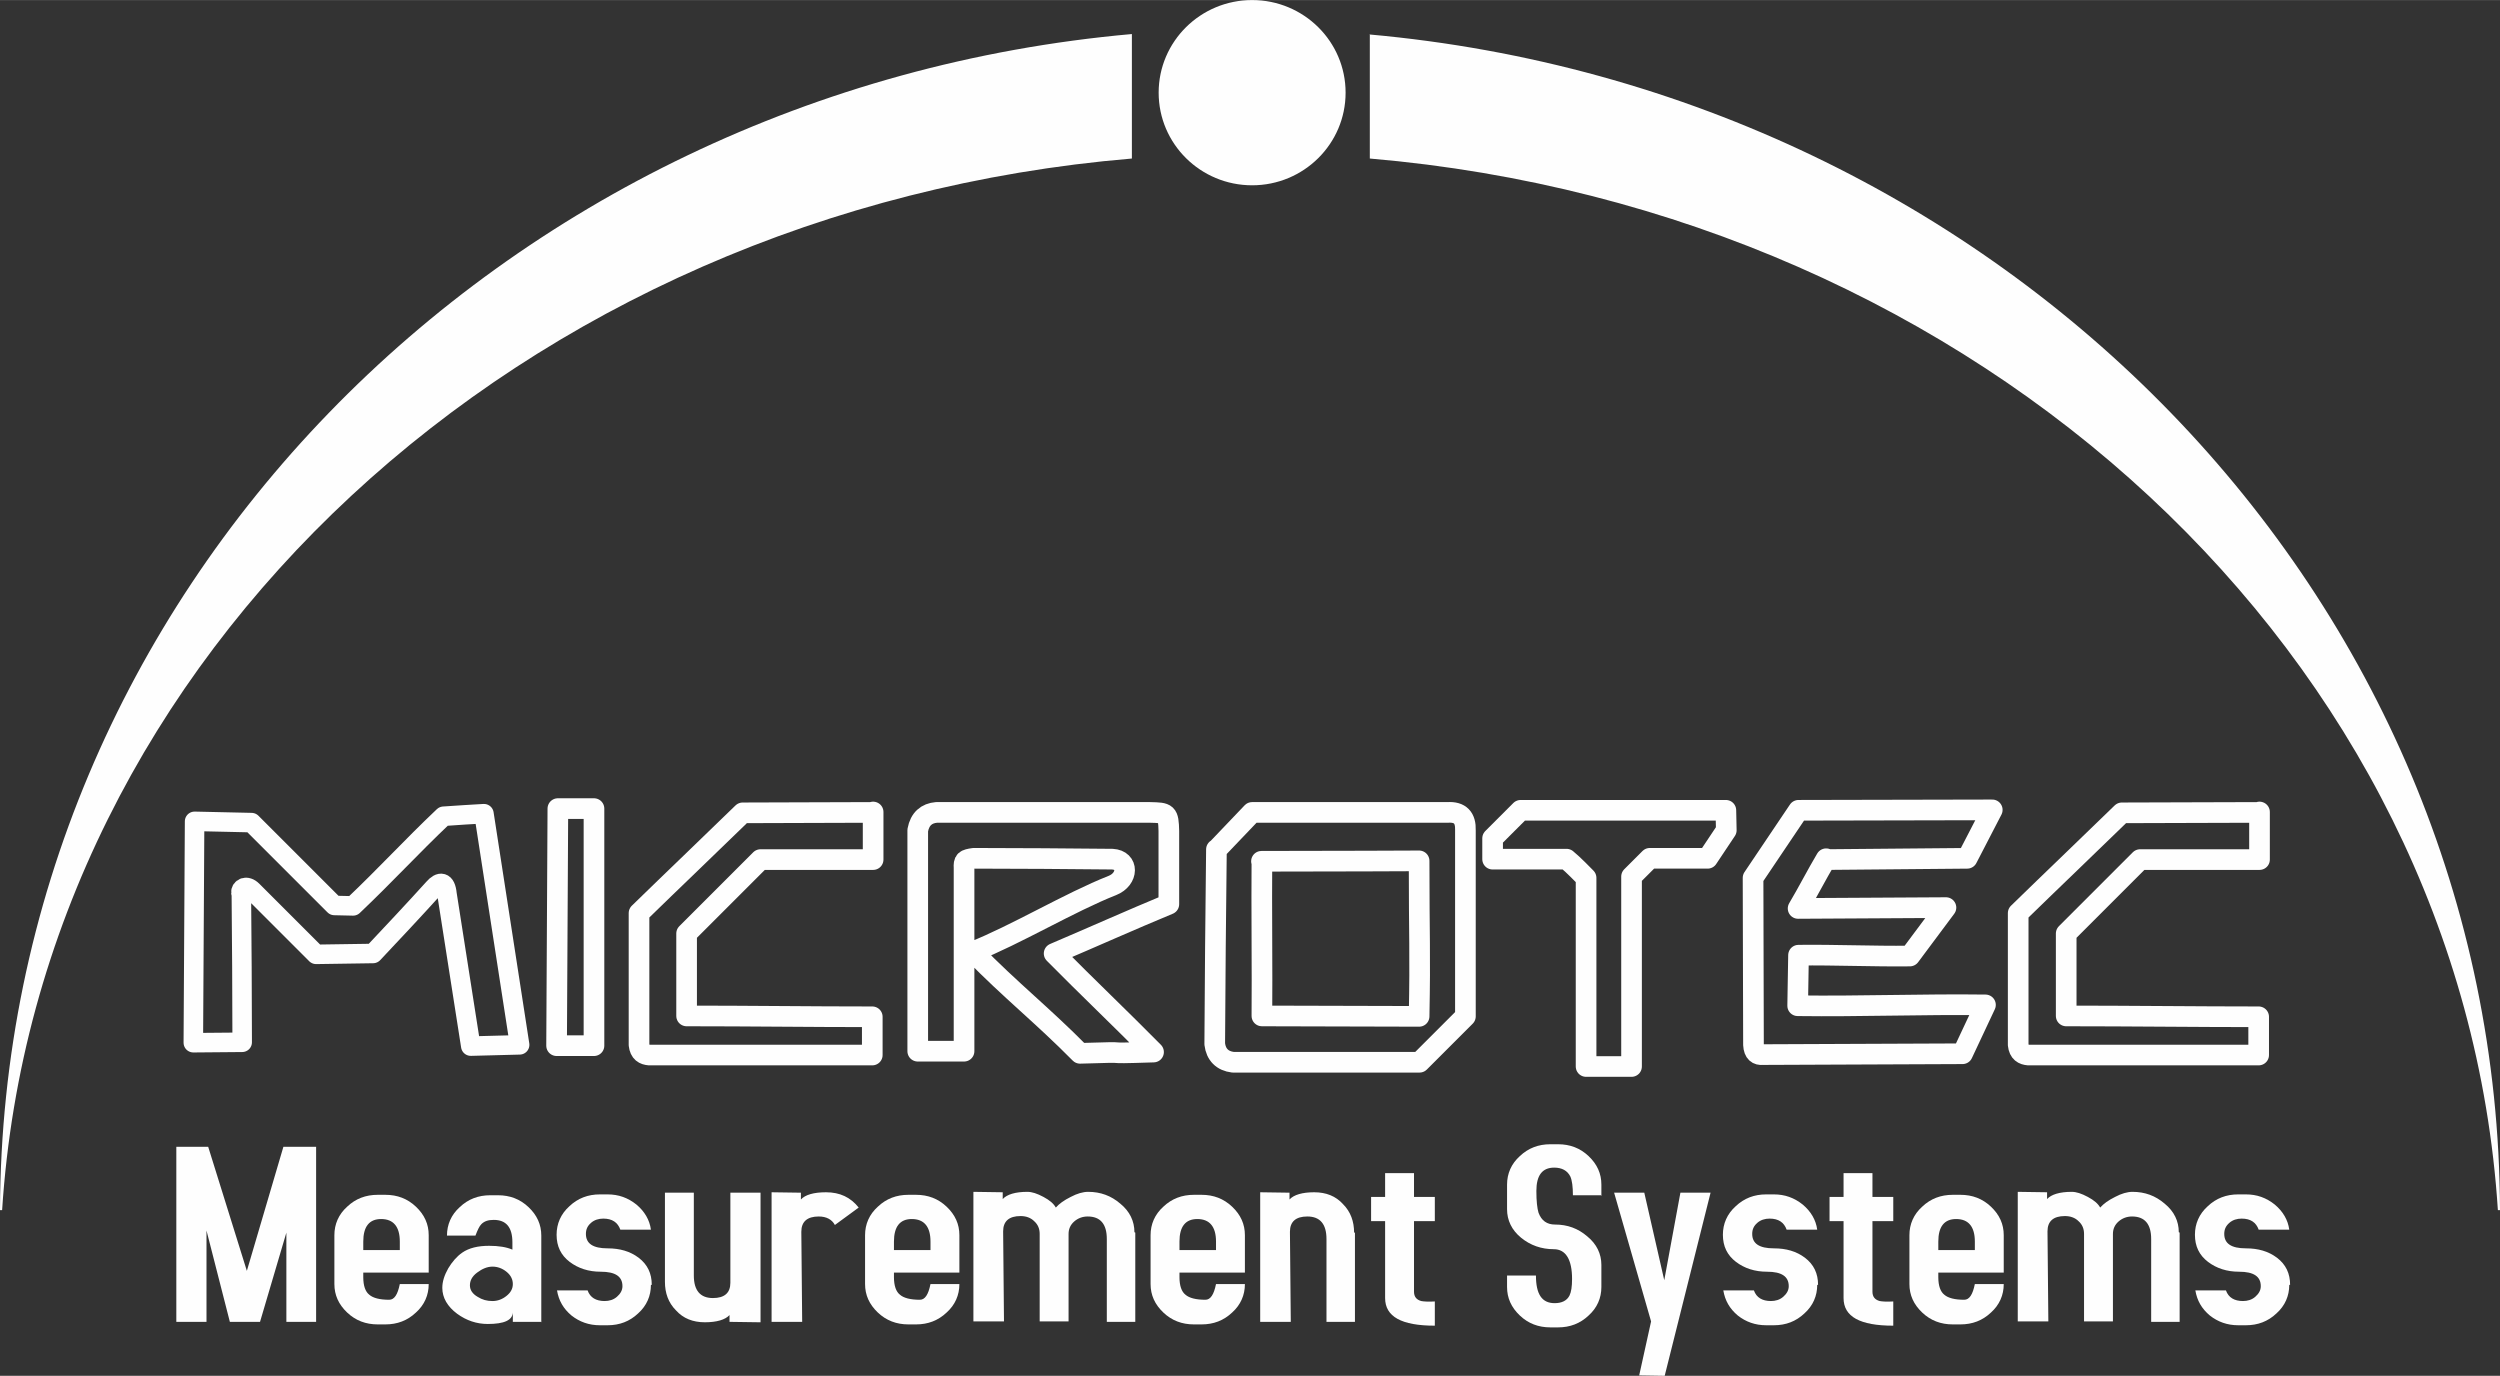 <?xml version="1.0" encoding="UTF-8"?>
<!DOCTYPE svg PUBLIC "-//W3C//DTD SVG 1.1//EN" "http://www.w3.org/Graphics/SVG/1.1/DTD/svg11.dtd">
<!-- Creator: CorelDRAW X6 -->
<svg xmlns="http://www.w3.org/2000/svg" xml:space="preserve" width="64.058mm" height="35.254mm" version="1.1" style="shape-rendering:geometricPrecision; text-rendering:geometricPrecision; image-rendering:optimizeQuality; fill-rule:evenodd; clip-rule:evenodd"
viewBox="0 0 5884 3238"
 xmlns:xlink="http://www.w3.org/1999/xlink">
 <rect x="0" y="0" width="5884" height="3238" fill="#333333" stroke="none"/>
 <defs>
  <style type="text/css">
   <![CDATA[
    .str0 {stroke:#FEFEFE;stroke-width:45.926;stroke-linecap:round;stroke-linejoin:round}
    .str1 {stroke:#FEFEFE;stroke-width:48.599;stroke-linecap:round;stroke-linejoin:round}
    .fil2 {fill:none}
    .fil0 {fill:#FEFEFE}
    .fil1 {fill:#FEFEFE;fill-rule:nonzero}
   ]]>
  </style>
 </defs>
 <g id="Layer_x0020_1">
  <path class="fil0" d="M3223 81c1490,134 2656,1321 2661,2767l-5 0c-84,-1303 -1219,-2352 -2655,-2475l0 -293zm-559 292c-1438,121 -2575,1171 -2659,2475l-5 0c5,-1447 1172,-2635 2664,-2768l0 293z"/>
  <polygon class="fil1" points="744,3111 674,3111 674,2901 612,3111 541,3111 486,2896 486,3111 415,3111 415,2699 490,2699 581,2991 667,2699 744,2699 "/>
  <path id="1" class="fil1" d="M1009 3022c0,26 -10,49 -30,67 -20,19 -44,28 -72,28l-18 0c-28,0 -52,-9 -72,-28 -20,-19 -30,-41 -30,-67l0 -115c0,-26 10,-49 30,-67 20,-19 44,-28 72,-28l18 0c28,0 52,9 72,28 20,19 30,41 30,67l0 88 -154 0 0 11c0,20 5,34 14,41 9,8 25,12 47,12 12,0 20,-12 25,-37l68 0zm-68 -80l0 -20c0,-35 -15,-53 -44,-53 -28,0 -42,18 -42,53l0 20 86 0z"/>
  <path id="2" class="fil1" d="M1275 3111l-68 0 0 -22c-1,18 -20,27 -59,27 -26,0 -50,-8 -72,-24 -23,-17 -35,-38 -35,-61 0,-15 5,-30 14,-46 9,-15 20,-28 33,-37 16,-11 37,-16 63,-16 23,0 41,3 55,9l0 -17c0,-36 -15,-53 -44,-53 -13,0 -22,3 -29,10 -5,5 -9,14 -14,27l-67 0c0,-26 10,-49 30,-67 20,-19 44,-28 72,-28l18 0c28,0 52,9 72,28 20,19 30,41 30,67l0 204zm-68 -89c0,-11 -5,-21 -15,-29 -10,-8 -21,-12 -33,-12 -12,0 -24,5 -36,14 -12,9 -17,19 -17,30 0,11 6,20 18,27 11,7 22,10 35,10 12,0 23,-4 33,-12 10,-8 15,-17 15,-28z"/>
  <path id="3" class="fil1" d="M1532 3024c0,26 -10,49 -30,67 -20,19 -44,28 -72,28l-18 0c-26,0 -48,-8 -67,-23 -19,-16 -30,-35 -34,-59l72 0c6,17 20,25 40,25 11,0 21,-3 29,-10 8,-7 13,-15 13,-25 0,-23 -17,-34 -51,-34 -29,0 -53,-8 -73,-23 -21,-16 -31,-37 -31,-64 0,-26 10,-49 30,-67 20,-19 44,-28 72,-28l18 0c26,0 48,8 68,24 19,16 31,36 34,59l-72 0c-6,-17 -19,-26 -40,-26 -11,0 -21,3 -29,10 -8,7 -12,15 -12,26 0,23 17,34 51,34 29,0 53,7 73,22 21,16 31,37 31,64z"/>
  <path id="4" class="fil1" d="M1788 3112l-71 -1 0 -16c-10,11 -30,17 -58,17 -28,0 -51,-9 -68,-28 -18,-18 -26,-41 -26,-67l0 -210 68 0 0 195c0,35 15,53 45,53 27,0 41,-12 41,-36l0 -212 71 0 0 305z"/>
  <path id="5" class="fil1" d="M2021 2842l-56 41c-7,-13 -20,-20 -38,-20 -27,0 -41,12 -41,36l2 212 -72 0 0 -305 69 1 0 16c10,-11 30,-17 59,-17 33,0 58,12 77,36z"/>
  <path id="6" class="fil1" d="M2258 3022c0,26 -10,49 -30,67 -20,19 -44,28 -72,28l-18 0c-28,0 -52,-9 -72,-28 -20,-19 -30,-41 -30,-67l0 -115c0,-26 10,-49 30,-67 20,-19 44,-28 72,-28l18 0c28,0 52,9 72,28 20,19 30,41 30,67l0 88 -154 0 0 11c0,20 5,34 14,41 9,8 25,12 47,12 12,0 20,-12 25,-37l68 0zm-68 -80l0 -20c0,-35 -15,-53 -44,-53 -28,0 -42,18 -42,53l0 20 86 0z"/>
  <path id="7" class="fil1" d="M2672 2901l0 210 -67 0 0 -195c0,-35 -15,-53 -45,-53 -12,0 -23,4 -32,12 -9,8 -13,18 -13,29l0 206 -68 0 0 -206c0,-12 -4,-22 -13,-30 -8,-8 -19,-12 -32,-12 -27,0 -41,12 -41,36l2 212 -72 0 0 -305 69 1 0 16c10,-11 30,-17 58,-17 11,0 23,4 38,12 15,8 24,16 29,25 8,-9 19,-17 35,-25 15,-8 29,-12 41,-12 29,0 54,9 76,28 22,18 33,41 33,67z"/>
  <path id="8" class="fil1" d="M2930 3022c0,26 -10,49 -30,67 -20,19 -44,28 -72,28l-18 0c-28,0 -52,-9 -72,-28 -20,-19 -30,-41 -30,-67l0 -115c0,-26 10,-49 30,-67 20,-19 44,-28 72,-28l18 0c28,0 52,9 72,28 20,19 30,41 30,67l0 88 -154 0 0 11c0,20 5,34 14,41 9,8 25,12 47,12 12,0 20,-12 25,-37l68 0zm-68 -80l0 -20c0,-35 -15,-53 -44,-53 -28,0 -42,18 -42,53l0 20 86 0z"/>
  <path id="9" class="fil1" d="M3189 2901l0 210 -67 0 0 -195c0,-35 -15,-53 -45,-53 -27,0 -41,12 -41,36l2 212 -72 0 0 -305 69 1 0 16c10,-11 30,-17 58,-17 28,0 51,9 68,28 18,18 26,41 26,67z"/>
  <path id="10" class="fil1" d="M3377 3120c-78,0 -117,-21 -117,-65l0 -181 -33 0 0 -57 33 0 0 -56 68 0 0 56 49 0 0 57 -49 0 0 166c0,12 6,19 17,22 5,1 16,2 32,1l0 56z"/>
  <path id="11" class="fil1" d="M3770 2813l-68 0c0,-20 -2,-35 -6,-44 -7,-14 -20,-21 -38,-21 -28,0 -42,18 -42,55 0,24 2,41 5,51 7,19 20,28 39,28 29,0 54,9 76,28 22,18 33,41 33,67l0 52c0,26 -10,49 -30,67 -20,19 -44,28 -72,28l-18 0c-28,0 -52,-9 -72,-28 -20,-19 -30,-41 -30,-67l0 -27 68 0c0,44 14,65 44,65 17,0 29,-6 35,-18 4,-8 6,-21 6,-39 0,-46 -15,-70 -43,-70 -29,0 -55,-9 -77,-27 -22,-18 -33,-41 -33,-67l0 -58c0,-26 10,-49 30,-67 20,-19 44,-28 72,-28l18 0c28,0 52,9 72,28 20,19 30,41 30,67l0 27z"/>
  <polygon id="12" class="fil1" points="4026,2807 3918,3238 3858,3237 3886,3110 3799,2807 3870,2807 3917,3013 3955,2807 "/>
  <path id="13" class="fil1" d="M4277 3024c0,26 -10,49 -30,67 -20,19 -44,28 -72,28l-18 0c-26,0 -48,-8 -67,-23 -19,-16 -30,-35 -34,-59l72 0c6,17 20,25 40,25 11,0 21,-3 29,-10 8,-7 13,-15 13,-25 0,-23 -17,-34 -51,-34 -29,0 -53,-8 -73,-23 -21,-16 -31,-37 -31,-64 0,-26 10,-49 30,-67 20,-19 44,-28 72,-28l18 0c26,0 48,8 68,24 19,16 31,36 34,59l-72 0c-6,-17 -19,-26 -40,-26 -11,0 -21,3 -29,10 -8,7 -12,15 -12,26 0,23 17,34 51,34 29,0 53,7 73,22 21,16 31,37 31,64z"/>
  <path id="14" class="fil1" d="M4456 3120c-78,0 -117,-21 -117,-65l0 -181 -33 0 0 -57 33 0 0 -56 68 0 0 56 49 0 0 57 -49 0 0 166c0,12 6,19 17,22 5,1 16,2 32,1l0 56z"/>
  <path id="15" class="fil1" d="M4716 3022c0,26 -10,49 -30,67 -20,19 -44,28 -72,28l-18 0c-28,0 -52,-9 -72,-28 -20,-19 -30,-41 -30,-67l0 -115c0,-26 10,-49 30,-67 20,-19 44,-28 72,-28l18 0c28,0 52,9 72,28 20,19 30,41 30,67l0 88 -154 0 0 11c0,20 5,34 14,41 9,8 25,12 47,12 12,0 20,-12 25,-37l68 0zm-68 -80l0 -20c0,-35 -15,-53 -44,-53 -28,0 -42,18 -42,53l0 20 86 0z"/>
  <path id="16" class="fil1" d="M5130 2901l0 210 -67 0 0 -195c0,-35 -15,-53 -45,-53 -12,0 -23,4 -32,12 -9,8 -13,18 -13,29l0 206 -68 0 0 -206c0,-12 -4,-22 -13,-30 -8,-8 -19,-12 -32,-12 -27,0 -41,12 -41,36l2 212 -72 0 0 -305 69 1 0 16c10,-11 30,-17 58,-17 11,0 23,4 38,12 15,8 24,16 29,25 8,-9 19,-17 35,-25 15,-8 29,-12 41,-12 29,0 54,9 76,28 22,18 33,41 33,67z"/>
  <path id="17" class="fil1" d="M5388 3024c0,26 -10,49 -30,67 -20,19 -44,28 -72,28l-18 0c-26,0 -48,-8 -67,-23 -19,-16 -30,-35 -34,-59l72 0c6,17 20,25 40,25 11,0 21,-3 29,-10 8,-7 13,-15 13,-25 0,-23 -17,-34 -51,-34 -29,0 -53,-8 -73,-23 -21,-16 -31,-37 -31,-64 0,-26 10,-49 30,-67 20,-19 44,-28 72,-28l18 0c26,0 48,8 68,24 19,16 31,36 34,59l-72 0c-6,-17 -19,-26 -40,-26 -11,0 -21,3 -29,10 -8,7 -12,15 -12,26 0,23 17,34 51,34 29,0 53,7 73,22 21,16 31,37 31,64z"/>
  <path class="fil2 str0" d="M568 2098c1,118 2,237 2,355 -111,1 0,0 -115,1 1,-174 2,-347 3,-521 134,3 0,0 134,3 65,65 130,130 195,195 44,1 0,0 44,1 78,-74 135,-137 213,-211 95,-6 8,-1 95,-6 28,181 56,363 84,544 -115,3 0,0 -115,3 -19,-119 -37,-239 -56,-358 -3,-31 -17,-30 -31,-14 -47,52 -95,103 -143,154 -134,2 0,0 -134,2 -50,-50 -100,-100 -150,-150 -14,-14 -28,-6 -27,5z"/>
  <path class="fil2 str1" d="M1313 1903c85,0 0,0 85,0 0,175 0,383 0,558 -88,0 0,0 -88,0 1,-175 2,-383 3,-558z"/>
  <path class="fil2 str1" d="M2055 1911c0,112 0,7 0,112 -88,0 -177,0 -265,0 -58,58 -116,116 -174,174 0,57 0,137 0,194 146,0 292,2 437,2 0,90 0,0 0,90 -175,0 -350,0 -525,0 -12,-1 -22,-6 -24,-24 0,-103 0,-207 0,-310 81,-79 163,-157 244,-236 102,0 205,-1 307,-1z"/>
  <path class="fil2 str1" d="M2204 1912c168,0 335,0 503,0 40,1 43,1 44,44 0,57 0,115 0,172 -87,36 -183,79 -270,116 76,77 158,155 234,232 -150,5 -23,-2 -173,3 -90,-91 -162,-147 -252,-239 99,-39 229,-117 328,-156 38,-15 39,-60 0,-62 -102,-1 -224,-2 -326,-2 -21,3 -24,5 -23,23 0,138 0,293 0,431 -109,0 0,0 -109,0 0,-168 0,-352 0,-520 5,-27 21,-40 44,-42z"/>
  <path class="fil2 str1" d="M2863 2000c28,-29 56,-59 84,-88 153,0 307,0 460,0 30,-2 43,13 42,42 0,146 0,292 0,438 -36,36 -72,72 -108,108 -146,0 -293,0 -439,0 -25,-3 -40,-18 -43,-43 1,-153 2,-305 4,-458z"/>
  <path class="fil2 str1" d="M2969 2027c371,-1 166,0 371,-1 0,183 3,212 0,366 -53,0 0,0 -370,-1 1,-96 -1,-268 0,-363z"/>
  <path class="fil2 str1" d="M5318 1911c0,112 0,0 0,112 -88,0 -193,0 -281,0 -58,58 -116,116 -174,174 0,57 0,137 0,194 146,0 308,2 453,2 0,90 0,0 0,90 -175,0 -366,0 -542,0 -12,-1 -22,-6 -24,-24 0,-103 0,-207 0,-310 81,-79 163,-157 244,-236 102,0 221,-1 323,-1z"/>
  <path class="fil2 str1" d="M3733 2068c0,129 0,313 0,442 107,0 0,0 107,0 0,-130 0,-316 0,-447 18,-18 29,-29 43,-43 45,0 91,0 136,0 15,-22 29,-44 44,-66 0,-16 -1,-31 -1,-47 -161,0 -322,0 -483,0 -22,22 -44,44 -66,66 0,16 0,33 0,49 58,0 116,0 174,0 16,13 40,38 46,44z"/>
  <path class="fil2 str1" d="M4299 2023c110,-1 221,-2 331,-3 59,-114 0,0 59,-114 -431,1 -47,0 -456,1 -36,53 -71,106 -107,159 0,131 1,262 1,393 1,19 10,24 21,23 161,-1 310,-1 471,-2 54,-115 0,0 54,-115 -147,-2 -294,4 -442,2 1,-36 1,-83 2,-119 88,-1 175,3 262,2 85,-114 0,0 85,-114 -325,2 -27,0 -348,2 22,-37 44,-80 66,-117z"/>
  <ellipse class="fil0" cx="2947" cy="218" rx="220" ry="218"/>
 </g>
</svg>
